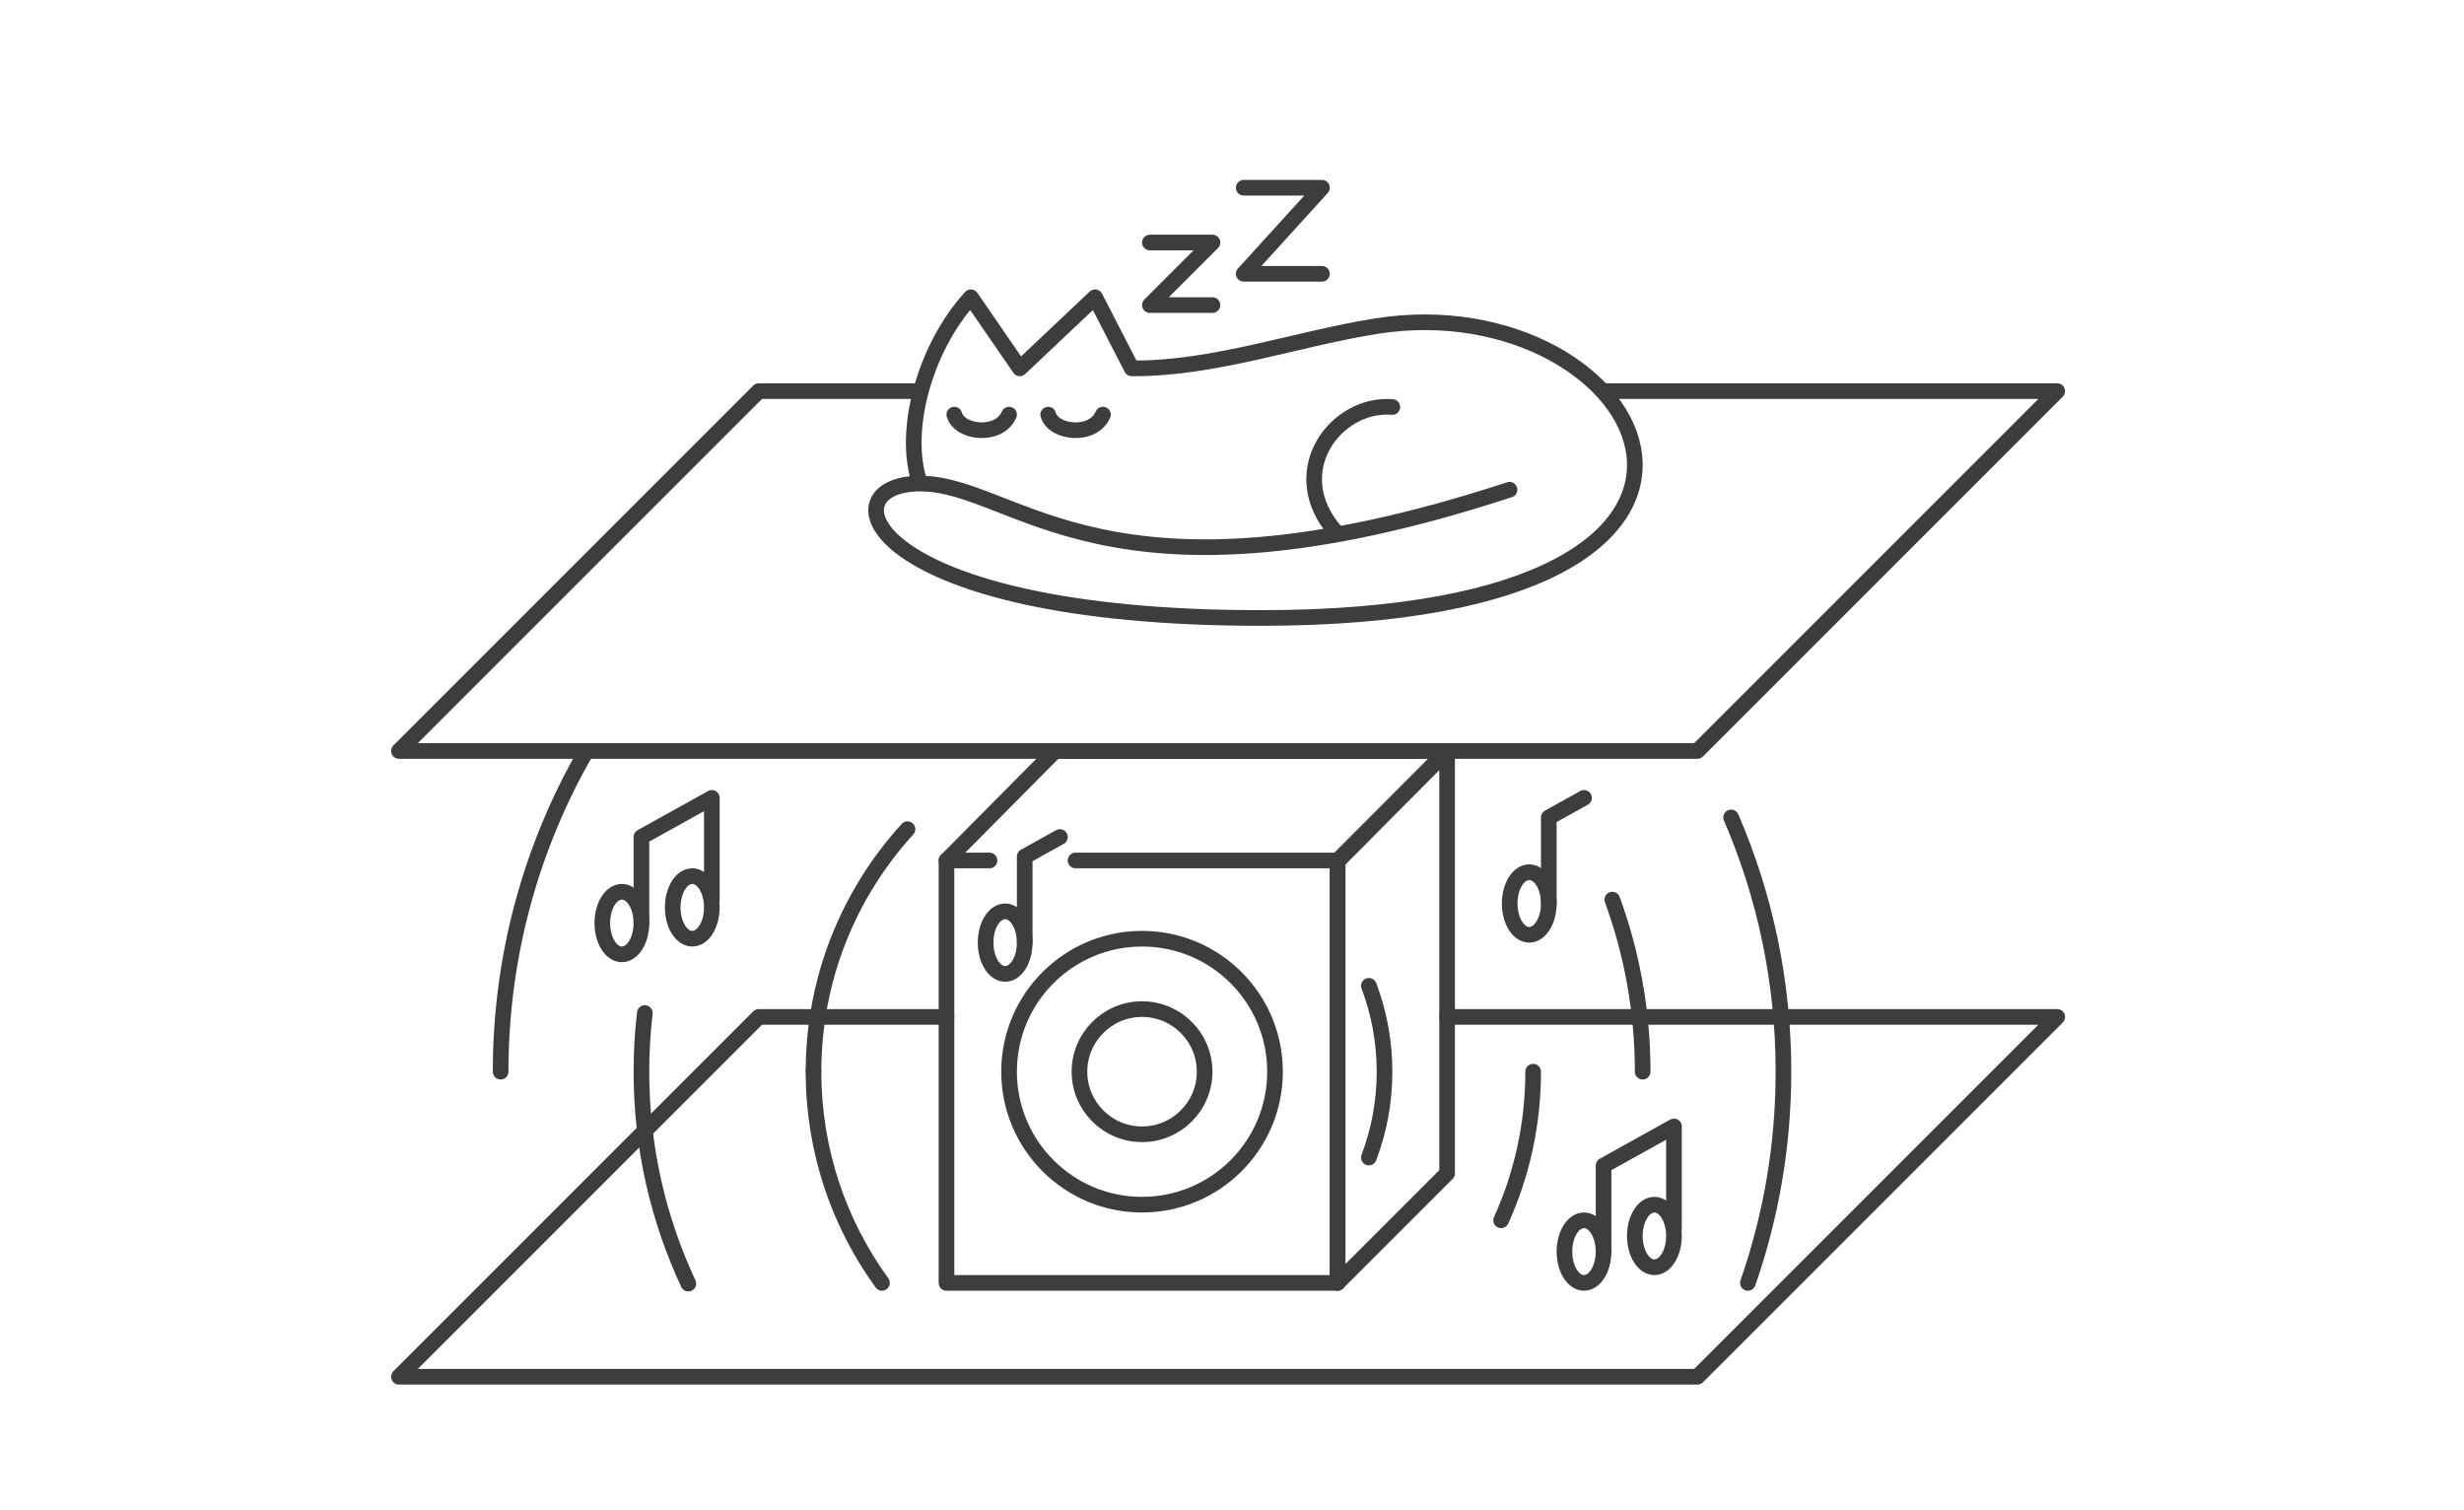 <svg width="315" height="193" viewBox="0 0 315 193" fill="none" xmlns="http://www.w3.org/2000/svg">
<path d="M121 130H97L69 158L58 169L51 176H217L263 130H232H215H185" stroke="#3D3D3D" stroke-width="2" stroke-linecap="round" stroke-linejoin="round"/>
<path d="M121 110L134.887 96H185L171.113 110" stroke="#3D3D3D" stroke-width="2" stroke-linecap="round" stroke-linejoin="round"/>
<path d="M126.5 110H121V149V160V164H171V110H137.5" stroke="#3D3D3D" stroke-width="2" stroke-linecap="round" stroke-linejoin="round"/>
<path d="M117.267 50H97L51 96H217L263 50H204.998" stroke="#3D3D3D" stroke-width="2" stroke-linecap="round" stroke-linejoin="round"/>
<path d="M185 96L171 110V164L185 150V96Z" stroke="#3D3D3D" stroke-width="2" stroke-linecap="round" stroke-linejoin="round"/>
<circle cx="146" cy="137" r="8" stroke="#3D3D3D" stroke-width="2" stroke-linecap="round" stroke-linejoin="round"/>
<path d="M64 137C64 122.064 67.993 108.061 74.97 96M223.451 164C226.398 155.545 228 146.46 228 137C228 125.454 225.614 114.465 221.307 104.5" stroke="#3D3D3D" stroke-width="2" stroke-linecap="round" stroke-linejoin="round"/>
<path d="M210 137C210 129.27 208.63 121.86 206.118 115M82.435 129.5C82.148 131.96 82 134.463 82 137C82 146.683 84.15 155.864 88 164.092" stroke="#3D3D3D" stroke-width="2" stroke-linecap="round" stroke-linejoin="round"/>
<path d="M175 126.022C176.293 129.434 177 133.134 177 137C177 140.865 176.293 144.566 175 147.978" stroke="#3D3D3D" stroke-width="2" stroke-linecap="round" stroke-linejoin="round"/>
<ellipse cx="202.5" cy="160" rx="2.5" ry="4" stroke="#3D3D3D" stroke-width="2" stroke-linecap="round" stroke-linejoin="round"/>
<ellipse cx="211.5" cy="158" rx="2.5" ry="4" stroke="#3D3D3D" stroke-width="2" stroke-linecap="round" stroke-linejoin="round"/>
<path d="M205 160V149L214 144V157" stroke="#3D3D3D" stroke-width="2" stroke-linecap="round" stroke-linejoin="round"/>
<ellipse cx="79.5" cy="118" rx="2.5" ry="4" stroke="#3D3D3D" stroke-width="2" stroke-linecap="round" stroke-linejoin="round"/>
<ellipse cx="88.5" cy="116" rx="2.5" ry="4" stroke="#3D3D3D" stroke-width="2" stroke-linecap="round" stroke-linejoin="round"/>
<path d="M82 118V107L91 102V115" stroke="#3D3D3D" stroke-width="2" stroke-linecap="round" stroke-linejoin="round"/>
<ellipse cx="195.5" cy="115.5" rx="2.5" ry="4" stroke="#3D3D3D" stroke-width="2" stroke-linecap="round" stroke-linejoin="round"/>
<path d="M198 115.5V104.5L202.5 102" stroke="#3D3D3D" stroke-width="2" stroke-linecap="round" stroke-linejoin="round"/>
<ellipse cx="128.5" cy="120.5" rx="2.5" ry="4" stroke="#3D3D3D" stroke-width="2" stroke-linecap="round" stroke-linejoin="round"/>
<path d="M131 120.5V109.5L135.5 107" stroke="#3D3D3D" stroke-width="2" stroke-linecap="round" stroke-linejoin="round"/>
<circle cx="146" cy="137" r="17" stroke="#3D3D3D" stroke-width="2" stroke-linecap="round" stroke-linejoin="round"/>
<path d="M192.978 62.602C141.212 79.58 129.989 61.818 117.626 61.818M117.626 61.818C115.271 55.176 118.215 44.444 124.118 38L130.374 47.089L139.996 38L144.675 47.089H144.957C155.407 47.089 165.522 43.374 175.838 41.708C210.721 36.073 234.095 79 161.189 79C110.562 79 105.263 61.818 117.626 61.818Z" stroke="#3D3D3D" stroke-width="2" stroke-linecap="round" stroke-linejoin="round"/>
<path d="M122 53C122.636 55.363 127.727 55.954 129 53" stroke="#3D3D3D" stroke-width="2" stroke-linecap="round" stroke-linejoin="round"/>
<path d="M134 53C134.636 55.363 139.727 55.954 141 53" stroke="#3D3D3D" stroke-width="2" stroke-linecap="round" stroke-linejoin="round"/>
<path d="M147 31H155L147 39H155" stroke="#3D3D3D" stroke-width="2" stroke-linecap="round" stroke-linejoin="round"/>
<path d="M159 24H169L159 35H169" stroke="#3D3D3D" stroke-width="2" stroke-linecap="round" stroke-linejoin="round"/>
<path d="M178 52.028C170.756 51.437 164.069 60.31 170.756 68" stroke="#3D3D3D" stroke-width="2" stroke-linecap="round" stroke-linejoin="round"/>
<path d="M196 137C196 143.775 194.535 150.208 191.905 156M104 137C104 125.057 108.551 114.177 116.014 106" stroke="#3D3D3D" stroke-width="2" stroke-linecap="round" stroke-linejoin="round"/>
<path d="M104 137C104 147.088 107.247 156.417 112.753 164" stroke="#3D3D3D" stroke-width="2" stroke-linecap="round" stroke-linejoin="round"/>
</svg>
